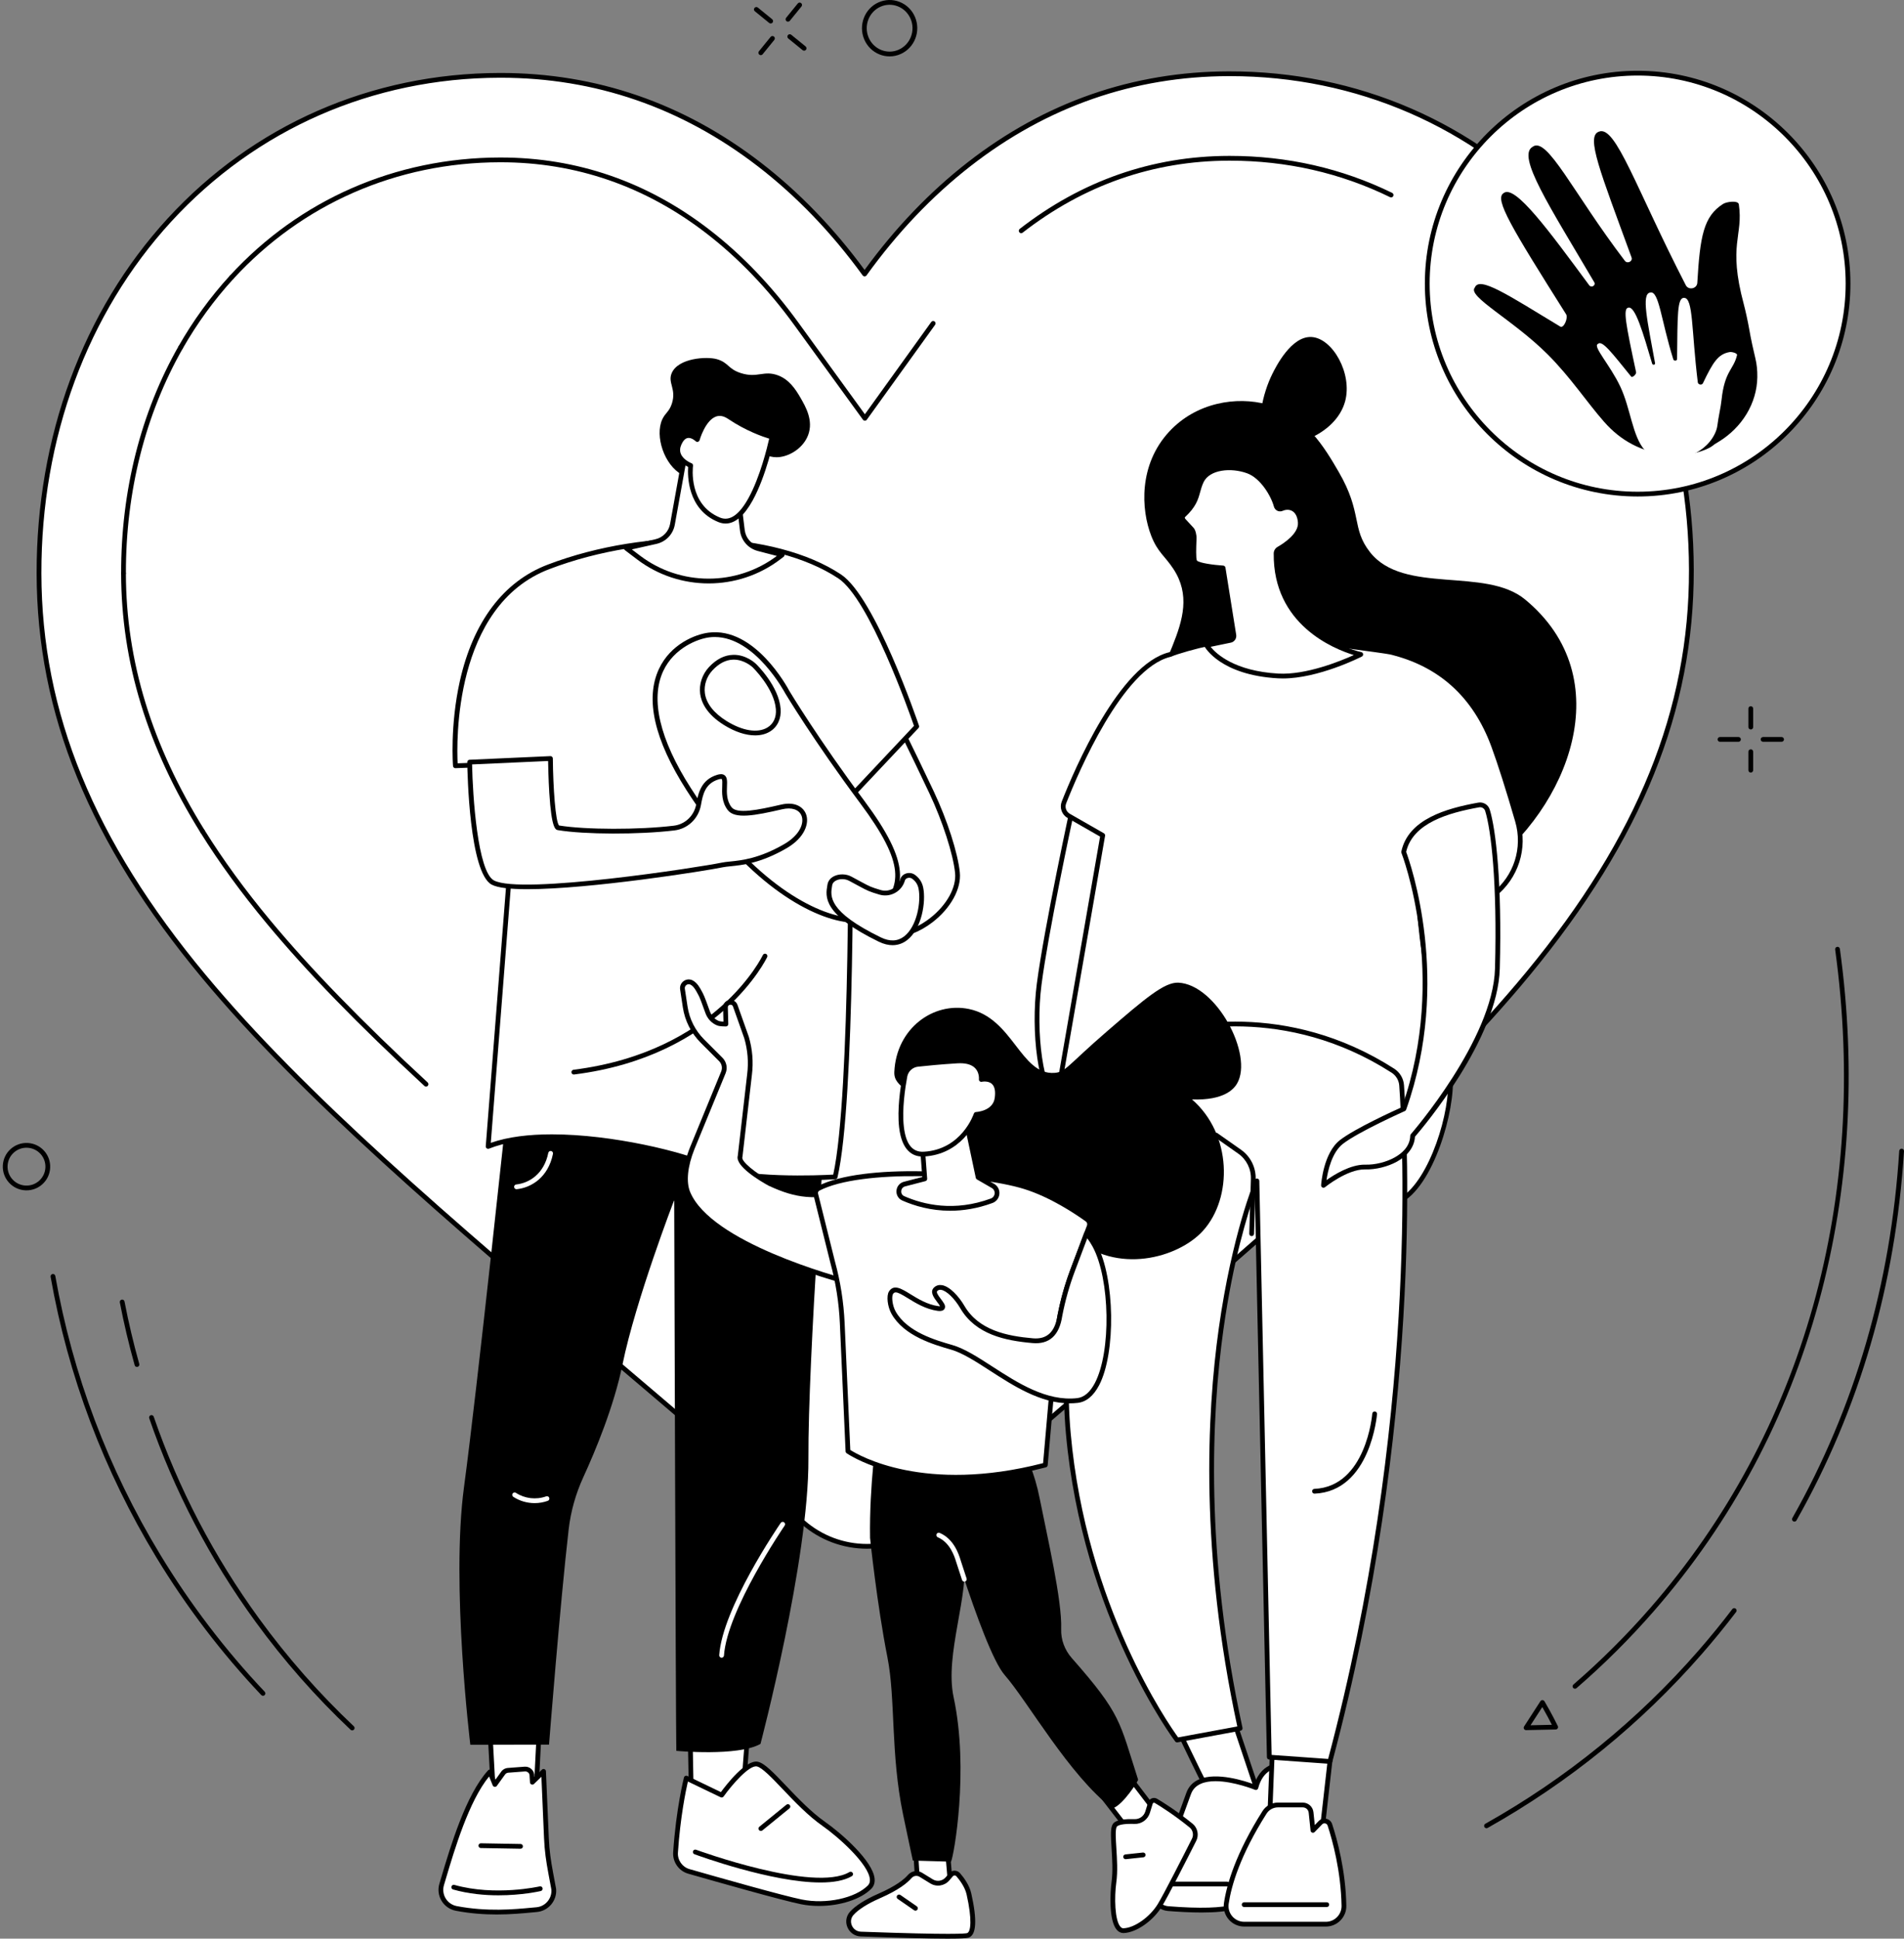 <svg xmlns="http://www.w3.org/2000/svg" width="393" height="400" viewBox="0 0 393 400" fill="none"><rect x="0" y="0" width="393" height="400" fill="#808080" stroke="none"/><path d="M318.343 352.218L315.913 355.975L320.316 355.879C319.908 355.072 319.178 353.665 318.343 352.218ZM314.997 356.98C314.816 356.98 314.653 356.884 314.565 356.727C314.477 356.57 314.482 356.373 314.584 356.22L317.952 351.011C318.045 350.869 318.191 350.782 318.374 350.788C318.543 350.79 318.699 350.882 318.787 351.026C320.262 353.498 321.532 356.113 321.544 356.139C321.617 356.29 321.608 356.467 321.522 356.609C321.434 356.753 321.28 356.841 321.112 356.845L315.007 356.98C315.002 356.98 315 356.98 314.997 356.98Z" fill="black"></path><path d="M325.084 348.436C324.945 348.436 324.809 348.376 324.712 348.265C324.534 348.059 324.556 347.749 324.763 347.57C330.387 342.711 335.724 337.397 340.631 331.771C372.281 295.493 385.834 247.246 378.792 195.916C378.755 195.648 378.942 195.399 379.212 195.361C379.481 195.32 379.728 195.514 379.765 195.783C383.208 220.876 381.759 245.338 375.46 268.49C368.934 292.464 357.465 313.972 341.374 332.418C336.436 338.077 331.065 343.425 325.404 348.315C325.313 348.396 325.197 348.436 325.084 348.436Z" fill="black"></path><path d="M306.824 377.219C306.651 377.219 306.483 377.127 306.392 376.967C306.259 376.729 306.344 376.43 306.582 376.296C323.267 366.926 338.068 354.904 350.581 340.565C352.995 337.798 355.346 334.917 357.564 332.003C357.729 331.787 358.036 331.745 358.252 331.912C358.468 332.075 358.511 332.384 358.348 332.6C356.115 335.531 353.753 338.427 351.322 341.212C338.738 355.636 323.846 367.73 307.065 377.156C306.987 377.197 306.904 377.219 306.824 377.219Z" fill="black"></path><path d="M370.379 313.953C370.298 313.953 370.215 313.931 370.137 313.89C369.901 313.754 369.817 313.455 369.953 313.219C382.855 290.417 390.283 264.933 392.017 237.468C392.034 237.197 392.276 236.994 392.541 237.009C392.812 237.026 393.016 237.258 392.999 237.531C391.254 265.142 383.788 290.771 370.808 313.704C370.719 313.864 370.552 313.953 370.379 313.953Z" fill="black"></path><path d="M361.374 150.514C361.102 150.514 360.882 150.293 360.882 150.024V146.203C360.882 145.934 361.102 145.714 361.374 145.714C361.648 145.714 361.866 145.934 361.866 146.203V150.024C361.866 150.293 361.648 150.514 361.374 150.514Z" fill="black"></path><path d="M361.374 159.406C361.102 159.406 360.882 159.186 360.882 158.914V155.096C360.882 154.824 361.102 154.604 361.374 154.604C361.648 154.604 361.866 154.824 361.866 155.096V158.914C361.866 159.186 361.648 159.406 361.374 159.406Z" fill="black"></path><path d="M358.834 153.053H355.017C354.747 153.053 354.527 152.831 354.527 152.561C354.527 152.288 354.747 152.066 355.017 152.066H358.834C359.107 152.066 359.326 152.288 359.326 152.561C359.326 152.831 359.107 153.053 358.834 153.053Z" fill="black"></path><path d="M367.728 153.053H363.912C363.642 153.053 363.421 152.832 363.421 152.562C363.421 152.289 363.642 152.068 363.912 152.068H367.728C368.001 152.068 368.222 152.289 368.222 152.562C368.222 152.832 368.001 153.053 367.728 153.053Z" fill="black"></path><path d="M162.643 4.473C162.533 4.473 162.424 4.438 162.332 4.362C162.122 4.191 162.09 3.881 162.263 3.672L164.671 0.711C164.842 0.499 165.152 0.467 165.362 0.638C165.574 0.81 165.605 1.12 165.434 1.332L163.025 4.293C162.927 4.412 162.787 4.473 162.643 4.473Z" fill="black"></path><path d="M157.031 11.379C156.921 11.379 156.812 11.342 156.72 11.267C156.51 11.096 156.478 10.787 156.65 10.576L159.059 7.615C159.229 7.403 159.54 7.372 159.75 7.543C159.961 7.715 159.992 8.024 159.822 8.235L157.413 11.196C157.315 11.316 157.175 11.379 157.031 11.379Z" fill="black"></path><path d="M159.075 4.844C158.966 4.844 158.857 4.809 158.765 4.734L155.803 2.325C155.593 2.155 155.56 1.845 155.733 1.634C155.904 1.422 156.214 1.39 156.424 1.561L159.385 3.972C159.598 4.143 159.628 4.453 159.458 4.664C159.359 4.783 159.22 4.844 159.075 4.844Z" fill="black"></path><path d="M165.973 10.457C165.863 10.457 165.754 10.42 165.662 10.345L162.701 7.937C162.491 7.766 162.458 7.457 162.63 7.245C162.801 7.033 163.111 7.002 163.321 7.173L166.283 9.582C166.495 9.753 166.526 10.062 166.355 10.274C166.257 10.394 166.117 10.457 165.973 10.457Z" fill="black"></path><path d="M28.269 282.041C28.054 282.041 27.857 281.899 27.796 281.683C26.599 277.425 25.569 273.066 24.734 268.725C24.682 268.458 24.857 268.201 25.124 268.148C25.393 268.1 25.649 268.273 25.7 268.539C26.53 272.854 27.553 277.186 28.743 281.416C28.817 281.676 28.665 281.949 28.403 282.021C28.358 282.034 28.313 282.041 28.269 282.041Z" fill="black"></path><path d="M72.697 357.033C72.576 357.033 72.454 356.987 72.359 356.898C65.169 350.122 58.55 342.6 52.688 334.546C43.309 321.658 35.946 307.558 30.802 292.631C30.714 292.375 30.85 292.095 31.107 292.006C31.364 291.918 31.644 292.054 31.733 292.312C36.844 307.145 44.162 321.16 53.484 333.966C59.31 341.973 65.888 349.446 73.034 356.183C73.232 356.369 73.241 356.681 73.055 356.878C72.958 356.981 72.827 357.033 72.697 357.033Z" fill="black"></path><path d="M54.285 349.893C54.154 349.893 54.024 349.84 53.927 349.74C45.761 341.117 38.472 331.558 32.264 321.329C21.404 303.431 14.063 283.956 10.446 263.442C10.399 263.173 10.577 262.92 10.845 262.872C11.115 262.821 11.368 263.003 11.415 263.269C15.011 283.665 22.309 303.027 33.105 320.817C39.278 330.988 46.523 340.491 54.642 349.062C54.829 349.259 54.82 349.571 54.623 349.757C54.528 349.847 54.406 349.893 54.285 349.893Z" fill="black"></path><path d="M5.467 236.81C4.534 236.81 3.6 237.14 2.854 237.811C2.078 238.508 1.621 239.468 1.567 240.51C1.512 241.553 1.867 242.554 2.565 243.328C3.264 244.104 4.222 244.563 5.264 244.615C6.308 244.672 7.308 244.316 8.083 243.619C8.858 242.919 9.316 241.962 9.37 240.919C9.425 239.876 9.07 238.875 8.372 238.099C7.601 237.245 6.536 236.81 5.467 236.81ZM5.474 245.605C5.388 245.605 5.3 245.603 5.213 245.599C3.908 245.531 2.708 244.958 1.834 243.988C0.96 243.017 0.516 241.763 0.584 240.458C0.652 239.153 1.225 237.953 2.196 237.079C4.2 235.275 7.298 235.437 9.103 237.442C9.977 238.412 10.421 239.664 10.353 240.969C10.285 242.274 9.713 243.474 8.742 244.349C7.836 245.164 6.684 245.605 5.474 245.605Z" fill="black"></path><path d="M181.724 1.394C179.335 2.466 178.246 5.327 179.3 7.766C179.814 8.96 180.754 9.869 181.945 10.334C183.11 10.787 184.382 10.755 185.523 10.241C187.914 9.169 189 6.308 187.947 3.869C187.433 2.675 186.494 1.766 185.302 1.302C184.137 0.848 182.865 0.88 181.724 1.394ZM183.626 11.635C182.937 11.635 182.249 11.507 181.589 11.251C180.15 10.691 179.016 9.593 178.397 8.158C177.132 5.225 178.443 1.789 181.32 0.497C182.706 -0.124 184.247 -0.165 185.661 0.384C187.099 0.944 188.231 2.042 188.852 3.477C190.115 6.41 188.804 9.846 185.927 11.138C185.191 11.469 184.408 11.635 183.626 11.635Z" fill="black"></path><path d="M321.91 44.782C304.217 25.659 279.97 15.157 253.632 15.216C233.944 15.258 215.927 21.528 200.079 33.848C192.081 40.064 184.84 47.666 178.459 56.535C172.046 47.697 164.77 40.126 156.745 33.943C140.851 21.694 122.809 15.505 103.121 15.547C76.783 15.607 52.576 26.215 34.959 45.417C17.552 64.395 7.995 90.291 8.051 118.338C8.109 147.204 18.912 173.604 42.045 201.423C62.74 226.307 92.463 251.548 126.883 280.777C138.636 290.757 151.959 302.073 165.791 314.125C169.445 317.315 174.131 319.066 178.986 319.055C183.839 319.044 188.521 317.273 192.156 314.071C205.943 301.955 219.224 290.578 230.943 280.539C265.239 251.163 294.861 225.793 315.458 200.816C338.476 172.898 349.172 146.451 349.113 117.582C349.057 89.538 339.395 63.684 321.91 44.782Z" fill="white"></path><path d="M103.328 16.041C103.258 16.041 103.191 16.041 103.122 16.041C76.923 16.1 52.844 26.649 35.321 45.751C17.997 64.638 8.487 90.418 8.543 118.337C8.601 147.082 19.366 173.382 42.423 201.109C63.095 225.964 92.803 251.19 127.201 280.401L127.245 280.438C138.987 290.412 152.295 301.715 166.114 313.755C169.668 316.856 174.223 318.563 178.942 318.563C178.957 318.563 178.971 318.563 178.986 318.563C183.72 318.552 188.282 316.826 191.83 313.702C205.516 301.676 218.713 290.369 230.357 280.395L230.624 280.165C264.905 250.804 294.509 225.448 315.076 200.504C338.02 172.682 348.679 146.333 348.62 117.583C348.567 89.665 338.951 63.93 321.549 45.118C304 26.148 279.962 15.709 253.85 15.709C253.776 15.709 253.706 15.709 253.633 15.709C234.056 15.751 216.139 21.985 200.38 34.236C192.442 40.408 185.2 48.01 178.859 56.824C178.765 56.95 178.619 57.026 178.459 57.026C178.302 57.026 178.153 56.953 178.061 56.824C171.683 48.038 164.411 40.47 156.446 34.332C140.694 22.196 122.823 16.041 103.328 16.041ZM178.942 319.547C173.985 319.547 169.2 317.755 165.467 314.496C151.655 302.46 138.348 291.16 126.608 281.188L126.564 281.151C92.131 251.912 62.393 226.659 41.667 201.739C18.455 173.827 7.617 147.327 7.559 118.339C7.503 90.171 17.104 64.157 34.596 45.084C52.307 25.78 76.643 15.115 103.12 15.056C103.188 15.056 103.259 15.056 103.328 15.056C123.047 15.056 141.118 21.279 157.047 33.553C164.92 39.621 172.12 47.067 178.457 55.698C184.758 47.042 191.928 39.562 199.775 33.46C215.714 21.071 233.831 14.769 253.63 14.724C280.125 14.676 304.484 25.223 322.272 44.448C339.84 63.443 349.551 89.414 349.605 117.58C349.664 146.573 338.934 173.121 315.835 201.129C295.215 226.139 265.581 251.521 231.265 280.911L230.998 281.14C219.354 291.114 206.16 302.419 192.481 314.441C188.754 317.724 183.961 319.536 178.988 319.547C178.973 319.547 178.957 319.547 178.942 319.547Z" fill="black"></path><path d="M87.938 224.195C87.818 224.195 87.699 224.152 87.604 224.064C73.791 211.297 63.455 200.656 55.077 190.582C49.803 184.241 45.197 177.92 41.386 171.797C41.242 171.566 41.313 171.262 41.544 171.12C41.774 170.975 42.078 171.048 42.221 171.277C46.008 177.362 50.588 183.647 55.834 189.953C64.07 199.856 74.68 210.779 88.272 223.343C88.472 223.526 88.484 223.837 88.299 224.038C88.202 224.143 88.07 224.195 87.938 224.195Z" fill="black"></path><path d="M41.804 172.031C41.64 172.031 41.479 171.948 41.386 171.8C30.397 154.143 25.037 136.643 25 118.304C25 118.031 25.219 117.81 25.491 117.81C25.491 117.81 25.492 117.81 25.492 117.81C25.764 117.81 25.984 118.031 25.984 118.302C26.021 136.453 31.332 153.782 42.221 171.279C42.365 171.511 42.294 171.815 42.063 171.957C41.982 172.007 41.892 172.031 41.804 172.031Z" fill="black"></path><path d="M25.494 118.791C25.223 118.791 25.003 118.571 25.002 118.3C24.968 101.298 29.068 85.093 36.858 71.431C36.993 71.194 37.292 71.112 37.53 71.246C37.766 71.381 37.848 71.682 37.714 71.917C30.008 85.431 25.952 101.468 25.986 118.298C25.987 118.569 25.767 118.791 25.495 118.791C25.495 118.791 25.495 118.791 25.494 118.791Z" fill="black"></path><path d="M37.285 72.166C37.202 72.166 37.118 72.146 37.041 72.102C36.805 71.967 36.723 71.668 36.858 71.433C39.869 66.15 43.432 61.254 47.45 56.873C47.633 56.671 47.944 56.659 48.145 56.843C48.345 57.027 48.358 57.336 48.175 57.538C44.207 61.864 40.688 66.702 37.713 71.918C37.622 72.077 37.456 72.166 37.285 72.166Z" fill="black"></path><path d="M178.52 86.805C178.363 86.805 178.214 86.729 178.122 86.602L163.945 67.069C158.548 59.634 152.443 53.269 145.801 48.148C133.171 38.416 118.881 33.482 103.327 33.482H103.159C81.891 33.528 62.363 42.072 48.173 57.541C47.989 57.741 47.678 57.755 47.478 57.571C47.278 57.387 47.264 57.076 47.448 56.876C61.826 41.202 81.611 32.546 103.158 32.498H103.327C119.104 32.498 133.596 37.5 146.4 47.369C153.119 52.544 159.289 58.979 164.741 66.491L178.518 85.474L192.216 66.434C192.376 66.215 192.682 66.163 192.903 66.323C193.124 66.48 193.174 66.788 193.016 67.01L178.918 86.599C178.826 86.729 178.68 86.805 178.52 86.805Z" fill="black"></path><path d="M210.78 48.111C210.634 48.111 210.49 48.046 210.393 47.919C210.225 47.706 210.266 47.397 210.479 47.229C223.294 37.269 237.825 32.201 253.668 32.166H253.847C265.72 32.166 276.993 34.733 287.356 39.799C287.6 39.918 287.703 40.213 287.581 40.456C287.462 40.703 287.167 40.803 286.923 40.684C276.695 35.683 265.569 33.151 253.847 33.151H253.668C238.052 33.183 223.722 38.183 211.083 48.006C210.994 48.076 210.885 48.111 210.78 48.111Z" fill="black"></path><path d="M183.465 145.336C183.465 145.336 187.893 154.173 192.287 163.491C194.936 169.109 197.198 175.915 197.627 180.051C198.313 186.654 188.392 195.308 180.722 192.435C173.5 189.732 170.649 185.979 170.649 185.979C170.649 185.979 177.303 184.667 180.54 182.291C183.777 179.917 167.246 156.553 167.246 156.553L183.465 145.336Z" fill="white"></path><path d="M171.578 186.281C172.697 187.429 175.61 189.997 180.893 191.975C184.179 193.206 188.297 192.275 191.908 189.486C195.396 186.791 197.449 183.107 197.136 180.102C196.732 176.203 194.555 169.457 191.84 163.702C188.093 155.757 184.279 148.076 183.276 146.065L167.932 156.677C168.933 158.111 172.393 163.118 175.527 168.279C182.421 179.625 181.855 181.938 180.83 182.69C178.198 184.62 173.492 185.842 171.578 186.281ZM183.932 193.492C182.754 193.492 181.615 193.298 180.548 192.898C173.276 190.174 170.375 186.434 170.255 186.277C170.152 186.141 170.128 185.962 170.187 185.805C170.249 185.645 170.386 185.529 170.552 185.497C170.618 185.483 177.138 184.178 180.249 181.897C180.526 181.693 181.56 180.106 174.686 168.788C171.009 162.736 166.885 156.898 166.843 156.839C166.767 156.731 166.738 156.598 166.76 156.469C166.784 156.34 166.856 156.224 166.966 156.15L183.184 144.932C183.302 144.852 183.449 144.825 183.586 144.86C183.724 144.895 183.84 144.989 183.903 145.116C183.947 145.206 188.384 154.067 192.73 163.28C195.53 169.221 197.696 175.94 198.115 180.001C198.463 183.337 196.262 187.365 192.509 190.264C189.772 192.377 186.745 193.492 183.932 193.492Z" fill="black"></path><path d="M101.161 357.657L101.865 370.626L110.534 372.088L111.306 356.794L101.161 357.657Z" fill="white"></path><path d="M102.334 370.206L110.071 371.511L110.786 357.332L101.678 358.108L102.334 370.206ZM110.534 372.58C110.507 372.58 110.48 372.578 110.452 372.574L101.782 371.111C101.556 371.072 101.386 370.882 101.373 370.652L100.67 357.686C100.655 357.419 100.854 357.192 101.119 357.168L111.264 356.302C111.405 356.289 111.545 356.342 111.648 356.44C111.75 356.539 111.804 356.676 111.797 356.818L111.026 372.112C111.019 372.252 110.952 372.383 110.842 372.471C110.755 372.543 110.646 372.58 110.534 372.58Z" fill="black"></path><path d="M110.775 394.013C107.113 394.341 101.128 395.088 94.177 393.766C91.905 393.333 90.499 391.031 91.164 388.817C93.02 382.634 96.274 370.885 101.108 365.608L102.156 368.192L103.794 365.919C104.028 365.545 104.426 365.305 104.866 365.272L108.311 365.009C109.031 364.955 109.672 365.462 109.785 366.174L109.882 367.731L112.194 365.486L112.783 379.195C112.897 381.866 113.201 383.93 113.692 386.559L114.299 389.814C114.471 391.943 112.902 393.823 110.775 394.013Z" fill="white"></path><path d="M100.955 366.539C96.798 371.599 93.834 381.567 92.035 387.619L91.636 388.959C91.36 389.877 91.487 390.876 91.986 391.698C92.488 392.524 93.32 393.101 94.27 393.283C100.564 394.48 106.093 393.958 109.751 393.613L110.731 393.523C112.57 393.359 113.947 391.726 113.811 389.879L113.208 386.649C112.717 384.013 112.409 381.954 112.292 379.217L111.75 366.603L110.225 368.082C110.087 368.218 109.883 368.257 109.705 368.19C109.526 368.12 109.403 367.953 109.391 367.761L109.294 366.205C109.227 365.796 108.81 365.464 108.349 365.501L104.903 365.761C104.621 365.783 104.363 365.94 104.213 366.181L102.555 368.478C102.45 368.625 102.275 368.701 102.097 368.679C101.919 368.66 101.767 368.541 101.7 368.378L100.955 366.539ZM102.527 395.014C99.971 395.014 97.12 394.826 94.086 394.249C92.863 394.017 91.791 393.272 91.145 392.209C90.502 391.149 90.337 389.862 90.693 388.675L91.091 387.339C92.989 380.957 96.164 370.277 100.746 365.276C100.86 365.151 101.03 365.092 101.196 365.125C101.362 365.153 101.502 365.267 101.565 365.425L102.278 367.182L103.396 365.632C103.693 365.153 104.235 364.826 104.829 364.78L108.274 364.52C109.245 364.441 110.12 365.138 110.272 366.098L110.306 366.633L111.852 365.134C111.991 364.998 112.197 364.957 112.377 365.029C112.557 365.101 112.678 365.272 112.686 365.464L113.275 379.173C113.39 381.853 113.692 383.877 114.176 386.469L114.783 389.724C114.786 389.742 114.789 389.759 114.79 389.774C114.983 392.168 113.202 394.29 110.819 394.502L109.844 394.594C107.882 394.778 105.389 395.014 102.527 395.014Z" fill="black"></path><path d="M102.893 391.061C100.03 391.061 96.752 390.77 93.52 389.861C93.258 389.786 93.106 389.515 93.18 389.253C93.254 388.991 93.525 388.84 93.787 388.912C102.242 391.294 111.311 389.24 111.402 389.218C111.668 389.155 111.931 389.321 111.992 389.587C112.054 389.852 111.889 390.116 111.624 390.177C111.385 390.232 107.732 391.061 102.893 391.061Z" fill="black"></path><path d="M107.443 381.453C107.44 381.453 107.437 381.453 107.434 381.453L99.245 381.311C98.974 381.307 98.757 381.082 98.762 380.811C98.767 380.542 98.986 380.327 99.254 380.327C99.257 380.327 99.26 380.327 99.263 380.327L107.451 380.47C107.723 380.474 107.939 380.699 107.935 380.97C107.93 381.239 107.71 381.453 107.443 381.453Z" fill="black"></path><path d="M142.356 352.849L142.715 371.739L153.209 372.268L154.647 353.468L142.356 352.849Z" fill="white"></path><path d="M143.198 371.269L152.755 371.752L154.119 353.936L142.86 353.367L143.198 371.269ZM153.209 372.76C153.201 372.76 153.194 372.76 153.185 372.76L142.691 372.231C142.431 372.218 142.228 372.006 142.224 371.748L141.865 352.858C141.863 352.723 141.917 352.591 142.015 352.495C142.113 352.401 142.248 352.344 142.381 352.358L154.672 352.976C154.805 352.985 154.927 353.044 155.017 353.142C155.105 353.243 155.148 353.374 155.137 353.505L153.701 372.305C153.682 372.563 153.465 372.76 153.209 372.76Z" fill="black"></path><path d="M139.437 382.228C139.321 384.007 140.459 385.631 142.173 386.123C148.135 387.832 161.567 391.642 165.416 392.416C170.409 393.419 176.671 392.189 179.478 389.38C182.284 386.571 174.028 379.109 170.07 376.346C164.19 372.243 158.737 364.442 156.306 363.981C153.878 363.52 148.955 370.385 148.955 370.385L141.649 366.875C141.649 366.875 140.026 373.203 139.437 382.228Z" fill="white"></path><path d="M141.987 367.581C141.582 369.348 140.407 374.939 139.929 382.261C139.828 383.8 140.829 385.227 142.309 385.651C148.005 387.282 161.668 391.162 165.513 391.933C170.521 392.939 176.501 391.665 179.131 389.033C179.459 388.705 179.596 388.281 179.548 387.743C179.271 384.594 173.054 379.031 169.789 376.751C166.816 374.677 164.022 371.743 161.557 369.157C159.356 366.847 157.277 364.666 156.215 364.465C154.669 364.163 151.187 368.117 149.356 370.672C149.216 370.867 148.956 370.932 148.742 370.83L141.987 367.581ZM169.041 393.256C167.78 393.256 166.523 393.14 165.319 392.897C161.439 392.119 147.745 388.231 142.038 386.596C140.116 386.045 138.816 384.196 138.947 382.196C139.532 373.23 141.157 366.816 141.173 366.753C141.21 366.609 141.309 366.491 141.442 366.43C141.576 366.366 141.731 366.368 141.863 366.432L148.798 369.763C150.044 368.075 153.985 363.039 156.398 363.498C157.771 363.759 159.657 365.739 162.269 368.478C164.702 371.031 167.461 373.925 170.353 375.944C173.531 378.163 180.2 383.944 180.527 387.656C180.602 388.491 180.366 389.188 179.826 389.728C177.633 391.925 173.327 393.256 169.041 393.256Z" fill="black"></path><path d="M169.361 388.414C159.289 388.414 144.135 382.877 143.335 382.582C143.081 382.488 142.95 382.204 143.044 381.951C143.138 381.695 143.42 381.566 143.676 381.658C143.918 381.747 168.006 390.552 175.331 386.261C175.564 386.123 175.866 386.202 176.004 386.438C176.141 386.672 176.063 386.974 175.827 387.111C174.238 388.04 171.969 388.414 169.361 388.414Z" fill="black"></path><path d="M157.052 377.781C156.91 377.781 156.768 377.718 156.67 377.6C156.499 377.388 156.53 377.08 156.742 376.907L162.322 372.363C162.532 372.19 162.842 372.223 163.013 372.433C163.185 372.642 163.153 372.953 162.943 373.125L157.362 377.67C157.271 377.744 157.161 377.781 157.052 377.781Z" fill="black"></path><path d="M104.718 227.93C104.718 227.93 98.499 286.61 95.773 306.837C93.047 327.064 97.081 360.002 97.081 360.002L113.323 359.967C113.323 359.967 115.618 330.739 117.38 315.534C117.813 311.805 118.845 308.177 120.411 304.765C122.871 299.408 126.726 290.175 128.491 281.53C131.191 268.304 139.161 247.595 139.161 247.595C139.161 247.595 139.472 352.968 139.596 361.253C139.596 361.253 152.271 362.457 156.968 359.823C156.968 359.823 166.97 321.91 166.863 301.003C166.756 280.098 170.64 228.363 170.64 228.363L104.718 227.93Z" fill="black"></path><path d="M110.35 310.141C108.806 310.141 107.269 309.701 105.953 308.847C105.725 308.698 105.66 308.392 105.808 308.165C105.956 307.937 106.261 307.874 106.489 308.02C108.332 309.218 110.668 309.489 112.736 308.744C112.991 308.65 113.273 308.783 113.366 309.039C113.458 309.295 113.325 309.577 113.07 309.668C112.19 309.985 111.269 310.141 110.35 310.141Z" fill="white"></path><path d="M106.607 245.371C106.358 245.371 106.144 245.183 106.118 244.93C106.09 244.661 106.286 244.418 106.556 244.39C109.174 244.116 112.287 242.261 113.173 237.874C113.227 237.607 113.486 237.434 113.753 237.489C114.019 237.544 114.191 237.802 114.137 238.068C113.146 242.978 109.624 245.059 106.659 245.369C106.641 245.371 106.624 245.371 106.607 245.371Z" fill="white"></path><path d="M148.944 342.039C148.931 342.039 148.92 342.039 148.909 342.039C148.638 342.019 148.433 341.783 148.452 341.512C149.119 331.81 160.66 314.933 161.15 314.218C161.305 313.995 161.611 313.938 161.834 314.091C162.059 314.247 162.116 314.553 161.961 314.776C161.843 314.948 150.083 332.146 149.434 341.58C149.416 341.84 149.2 342.039 148.944 342.039Z" fill="white"></path><path d="M93.995 158.006C93.995 158.006 91.344 125.313 113.198 116.973C132.896 109.457 159.182 109.573 173.318 118.94C180.296 123.564 189.217 149.889 189.217 149.889L175.547 164.402C175.547 164.402 176.192 226.606 172.385 242.828C172.385 242.828 153.918 244.044 146.288 240.583C138.657 237.126 113.273 231.538 100.752 236.541L106.935 157.523L93.995 158.006Z" fill="white"></path><path d="M113.91 234.05C126.454 234.05 141.045 237.665 146.492 240.135C153.338 243.238 169.365 242.502 171.987 242.356C175.649 225.838 175.063 165.021 175.056 164.406C175.056 164.279 175.105 164.156 175.19 164.064L188.655 149.767C187.675 146.937 179.427 123.577 173.047 119.348C159.568 110.418 133.915 109.595 113.375 117.431C93.535 125.002 94.254 153.476 94.458 157.496L106.918 157.03C107.059 157.017 107.194 157.08 107.291 157.18C107.389 157.281 107.438 157.42 107.427 157.558L101.304 235.808C104.833 234.553 109.23 234.05 113.91 234.05ZM164.94 243.533C158.888 243.533 150.658 243.101 146.086 241.03C138.574 237.625 113.45 231.996 100.936 237.001C100.779 237.063 100.599 237.039 100.462 236.938C100.324 236.838 100.249 236.672 100.263 236.504L106.403 158.033L94.014 158.498C93.757 158.523 93.527 158.308 93.506 158.044C93.499 157.961 92.861 149.69 94.922 140.507C97.668 128.281 103.927 119.984 113.024 116.512C133.833 108.572 159.873 109.44 173.591 118.527C180.629 123.192 189.318 148.648 189.687 149.731C189.743 149.903 189.7 150.093 189.577 150.225L176.042 164.594C176.076 168.491 176.535 227.301 172.863 242.938C172.817 243.148 172.635 243.303 172.418 243.316C172.112 243.339 169.022 243.533 164.94 243.533Z" fill="black"></path><path d="M118.437 221.705C118.192 221.705 117.98 221.524 117.949 221.274C117.915 221.003 118.107 220.759 118.377 220.724C147.858 217.034 157.366 197.257 157.458 197.058C157.573 196.811 157.866 196.704 158.111 196.82C158.358 196.933 158.465 197.226 158.352 197.473C158.255 197.677 148.513 217.943 118.499 221.701C118.478 221.703 118.457 221.705 118.437 221.705Z" fill="black"></path><path d="M162.497 142.795C162.497 142.795 168.263 152.439 177.974 165.475C187.686 178.511 186.591 183.184 181.393 188.251C176.195 193.32 157.616 187.012 142.134 162.8C126.652 138.588 141.293 131.667 146.291 131.02C155.695 129.801 162.497 142.795 162.497 142.795Z" fill="white"></path><path d="M147.528 131.435C147.141 131.435 146.75 131.461 146.354 131.511C144.066 131.809 139.142 133.643 136.896 138.458C134.207 144.222 136.161 152.55 142.549 162.537C154.28 180.884 167.36 188.421 174.997 189.3C177.662 189.608 179.81 189.112 181.05 187.903C186.158 182.924 186.943 178.34 177.579 165.772C167.963 152.865 162.134 143.149 162.075 143.052C162.07 143.044 162.066 143.035 162.062 143.028C161.998 142.906 155.885 131.435 147.528 131.435ZM176.516 190.375C175.996 190.375 175.452 190.344 174.883 190.279C167.034 189.374 153.638 181.706 141.719 163.068C135.048 152.635 133.125 144.213 136.004 138.04C138.426 132.849 143.57 130.88 146.228 130.537C155.788 129.284 162.556 141.855 162.927 142.558C163.159 142.945 168.934 152.519 178.368 165.184C188.112 178.263 187.148 183.335 181.736 188.607C180.54 189.776 178.752 190.375 176.516 190.375Z" fill="black"></path><path d="M155.677 137.312C155.677 137.312 160.287 141.747 160.634 146.292C160.982 150.836 156.19 153.212 149.72 149.192C143.248 145.17 144.575 140.248 146.7 137.975C151.285 133.067 155.677 137.312 155.677 137.312Z" fill="white"></path><path d="M151.454 136.1C151.411 136.1 151.367 136.1 151.323 136.102C149.826 136.143 148.39 136.886 147.059 138.312C145.859 139.595 145.273 141.356 145.494 143.022C145.773 145.136 147.325 147.125 149.981 148.775C153.266 150.817 156.416 151.315 158.405 150.106C159.655 149.348 160.272 148.006 160.145 146.329C159.815 142.03 155.38 137.708 155.336 137.667C155.312 137.643 153.671 136.1 151.454 136.1ZM155.863 151.732C153.944 151.732 151.717 151.011 149.461 149.61C145.78 147.324 144.74 144.834 144.517 143.151C144.259 141.197 144.941 139.136 146.34 137.638C147.861 136.012 149.533 135.162 151.308 135.118C154.005 135.026 155.94 136.88 156.018 136.959C156.224 137.155 160.768 141.584 161.126 146.255C161.282 148.29 160.477 150.001 158.917 150.948C158.049 151.475 157.011 151.732 155.863 151.732Z" fill="black"></path><path d="M96.94 157.256L113.619 156.502C113.619 156.502 113.745 170.548 115.249 170.799C120.611 171.693 131.839 171.737 139.146 170.856C141.691 170.548 143.707 168.6 144.185 166.082C144.546 164.181 144.939 161.309 148.188 160.34C151.029 159.49 148.223 163.674 150.583 166.823C151.853 168.515 155.868 167.765 161.344 166.495C166.822 165.228 168.212 171.079 162.074 174.616C155.42 178.452 151.193 178.021 149.071 178.469C144.843 179.363 107.474 185.221 101.706 182.085C97.249 179.663 96.94 157.256 96.94 157.256Z" fill="white"></path><path d="M97.44 157.725C97.567 164.203 98.579 179.825 101.941 181.653C107.489 184.669 144.66 178.898 148.968 177.987C149.449 177.884 150.017 177.827 150.675 177.76C153.068 177.517 156.688 177.15 161.829 174.188C165.147 172.276 166.028 169.799 165.44 168.308C164.937 167.032 163.412 166.52 161.455 166.975C155.783 168.289 151.654 169.067 150.19 167.117C148.942 165.451 149.016 163.563 149.068 162.184C149.09 161.628 149.121 160.866 148.968 160.745C148.926 160.713 148.74 160.686 148.33 160.809C145.512 161.65 145.071 164.015 144.716 165.915L144.668 166.173C144.144 168.933 141.948 171.012 139.205 171.342C131.887 172.225 120.655 172.197 115.168 171.283C114.672 171.2 113.842 171.062 113.379 163.587C113.21 160.859 113.152 158.122 113.134 157.016L97.44 157.725ZM108.838 183.467C105.376 183.467 102.717 183.194 101.471 182.516C96.893 180.029 96.48 159.583 96.448 157.261C96.445 156.995 96.653 156.774 96.918 156.763L113.597 156.011C113.728 156.002 113.861 156.053 113.958 156.144C114.054 156.236 114.11 156.363 114.111 156.498C114.166 162.597 114.669 169.559 115.389 170.321C120.823 171.213 131.87 171.237 139.087 170.365C141.402 170.085 143.256 168.328 143.7 165.989L143.748 165.733C144.109 163.801 144.655 160.879 148.048 159.867C148.478 159.738 149.105 159.607 149.571 159.969C150.124 160.398 150.093 161.204 150.052 162.223C150.002 163.524 149.938 165.139 150.977 166.527C152.08 167.996 156.275 167.163 161.234 166.015C164.179 165.331 165.812 166.564 166.356 167.948C167.092 169.819 166.144 172.837 162.321 175.041C156.998 178.109 153.252 178.488 150.773 178.739C150.144 178.804 149.599 178.859 149.173 178.949C145.606 179.705 121.696 183.467 108.838 183.467Z" fill="black"></path><path d="M186.309 181.522L186.303 181.55C185.73 183.554 183.627 184.704 181.63 184.105C179.63 183.506 179.37 183.388 177.571 182.418L175.492 181.297C173.94 180.459 171.56 180.982 171.286 182.571C170.906 184.805 170.054 188.232 181.597 193.852C188.314 197.122 190.97 187.732 190.076 183.246C189.848 182.101 189.208 181.364 188.548 180.894C187.761 180.335 186.57 180.667 186.309 181.522Z" fill="white"></path><path d="M173.844 181.393C173.404 181.393 172.969 181.483 172.604 181.662C172.274 181.822 171.863 182.123 171.771 182.654L171.747 182.792C171.385 184.893 170.834 188.067 181.811 193.411C183.662 194.311 185.282 194.241 186.628 193.203C189.275 191.159 190.139 186.084 189.594 183.343C189.424 182.491 188.976 181.802 188.263 181.297C187.999 181.107 187.632 181.059 187.306 181.17C187.041 181.26 186.851 181.439 186.781 181.662L186.775 181.686C186.462 182.781 185.739 183.688 184.738 184.237C183.736 184.783 182.582 184.906 181.489 184.578C179.424 183.959 179.118 183.813 177.336 182.851L175.258 181.732C174.842 181.507 174.34 181.393 173.844 181.393ZM184.233 195.02C183.404 195.02 182.453 194.818 181.38 194.296C169.739 188.628 170.364 185.015 170.779 182.624L170.801 182.488C170.928 181.754 171.415 181.146 172.171 180.777C173.236 180.259 174.665 180.294 175.726 180.864L177.804 181.986C179.562 182.934 179.78 183.039 181.771 183.636C182.611 183.887 183.496 183.793 184.265 183.374C185.033 182.952 185.588 182.257 185.828 181.415C185.83 181.411 185.839 181.382 185.839 181.378C186.001 180.849 186.421 180.432 186.989 180.239C187.618 180.025 188.307 180.119 188.834 180.495C189.758 181.151 190.338 182.045 190.558 183.151C191.142 186.077 190.292 191.618 187.229 193.981C186.53 194.521 185.531 195.02 184.233 195.02Z" fill="black"></path><path d="M156.667 94.15C158.119 93.491 158.868 94.587 161.03 94.29C163.325 93.974 165.852 92.274 166.798 89.788C167.942 86.784 166.293 83.922 165.253 82.117C164.219 80.322 162.903 78.324 160.619 77.461C157.64 76.335 156.396 78.064 152.986 77.002C150.215 76.139 150.418 74.805 147.95 74.104C145.893 73.518 139.966 73.851 138.639 77.002C137.798 79.003 139.613 80.219 138.708 83.182C138.165 84.96 137.31 85.178 136.688 86.551C135.142 89.96 137.079 95.943 140.768 97.949C145.773 100.668 154.167 95.286 156.667 94.15Z" fill="black"></path><path d="M152.064 99.865L153.229 109.424C153.45 111.243 154.761 112.743 156.537 113.206L161.451 114.488L160.761 115.014C152.213 121.521 140.375 121.533 131.817 115.041L129.271 113.109L135.377 111.746C137.132 111.353 138.481 109.948 138.8 108.178L141.338 94.096L152.064 99.865Z" fill="white"></path><path d="M130.413 113.36L132.114 114.65C140.428 120.957 152.018 120.973 160.349 114.708L156.413 113.683C154.429 113.166 152.988 111.517 152.739 109.484L151.607 100.179L141.702 94.853L139.284 108.266C138.929 110.234 137.438 111.79 135.484 112.225L130.413 113.36ZM146.271 120.377C141.067 120.377 135.865 118.73 131.519 115.435L128.973 113.502C128.82 113.385 128.749 113.192 128.79 113.005C128.83 112.817 128.976 112.672 129.163 112.631L135.27 111.266C136.835 110.916 138.031 109.67 138.315 108.091L140.854 94.01C140.882 93.856 140.982 93.723 141.124 93.653C141.266 93.586 141.432 93.591 141.571 93.665L152.298 99.432C152.437 99.509 152.534 99.648 152.553 99.807L153.716 109.365C153.915 110.996 155.071 112.316 156.66 112.731L161.577 114.012C161.761 114.061 161.898 114.207 161.935 114.391C161.972 114.575 161.9 114.766 161.751 114.88L161.057 115.407C156.706 118.719 151.489 120.377 146.271 120.377Z" fill="black"></path><path d="M142.558 96.042C142.558 96.042 138.786 94.62 140.203 91.501C141.62 88.384 143.926 90.684 143.926 90.684C143.926 90.684 146.07 83.004 150.575 86.033C155.078 89.063 159.345 90.165 159.345 90.165C159.345 90.165 157.76 97.895 154.91 103.037C153.192 106.14 151.015 108.302 148.449 107.258C141.424 104.404 142.558 96.042 142.558 96.042Z" fill="white"></path><path d="M142.148 90.356C142.079 90.356 142.009 90.363 141.939 90.375C141.444 90.468 141.011 90.914 140.652 91.703C140.327 92.418 140.29 93.055 140.538 93.655C141.068 94.938 142.716 95.572 142.734 95.579C142.948 95.66 143.077 95.877 143.046 96.106C143.003 96.43 142.054 104.126 148.636 106.801C150.598 107.6 152.568 106.253 154.48 102.798C156.874 98.478 158.384 92.218 158.767 90.508C157.536 90.136 154.019 88.942 150.301 86.441C149.385 85.824 148.557 85.666 147.768 85.955C145.558 86.77 144.412 90.775 144.402 90.816C144.354 90.985 144.222 91.114 144.052 91.159C143.884 91.204 143.702 91.154 143.58 91.031C143.573 91.026 142.885 90.356 142.148 90.356ZM149.772 108.021C149.274 108.021 148.773 107.919 148.264 107.712C141.839 105.101 141.92 98.049 142.038 96.347C141.42 96.046 140.153 95.3 139.628 94.032C139.276 93.178 139.319 92.258 139.756 91.295C140.257 90.194 140.934 89.557 141.767 89.407C142.515 89.271 143.208 89.574 143.676 89.87C144.144 88.565 145.355 85.798 147.427 85.032C148.518 84.629 149.67 84.83 150.85 85.624C155.226 88.565 159.429 89.674 159.471 89.686C159.724 89.75 159.882 90.003 159.829 90.26C159.763 90.58 158.194 98.123 155.342 103.275C153.593 106.431 151.724 108.021 149.772 108.021Z" fill="black"></path><path d="M241.311 89.079C246.922 83.007 255.264 81.731 261.534 83.443C269.468 85.608 273.471 92.475 276.289 97.316C281.281 105.874 278.871 108.973 282.791 113.944C289.734 122.75 306.579 116.919 314.78 123.683C334.486 139.93 323.745 166.787 306.277 179.465C294.63 187.92 278.783 183.029 274.472 181.698C261.388 177.662 239.707 169.751 237.61 150.861C236.198 138.161 249.164 127.976 242.198 117.388C240.426 114.69 238.954 113.959 237.635 110.586C235.497 105.113 235.016 95.891 241.311 89.079Z" fill="black"></path><path d="M261.79 90.579C258.809 88.16 260.695 81.028 262.603 77.182C263.319 75.74 266.519 69.287 270.727 69.537C275.049 69.795 279.187 77.049 277.646 82.798C275.715 89.982 265.285 93.414 261.79 90.579Z" fill="black"></path><path d="M221.618 165.549C221.618 165.549 216.033 191.184 214.49 203.092C212.947 214.998 215.601 230.972 220.637 227.068C225.675 223.164 234.405 172.878 234.405 172.878L221.618 165.549Z" fill="white"></path><path d="M221.957 166.311C221.076 170.398 216.364 192.464 214.978 203.155C213.673 213.225 215.424 225.249 218.447 226.98C218.816 227.192 219.415 227.391 220.335 226.678C224.313 223.596 231.387 187.314 233.861 173.133L221.957 166.311ZM219.135 228.158C218.665 228.158 218.268 228.012 217.957 227.835C214.198 225.682 212.744 212.731 214.001 203.028C215.531 191.236 221.083 165.701 221.138 165.443C221.172 165.29 221.275 165.163 221.419 165.1C221.564 165.035 221.728 165.043 221.863 165.122L234.65 172.449C234.829 172.551 234.926 172.757 234.891 172.96C234.532 175.021 226.069 223.483 220.939 227.457C220.265 227.979 219.658 228.158 219.135 228.158Z" fill="black"></path><path d="M313.222 169.387C311.757 164.361 309.914 158.309 308.308 153.93C302.811 138.956 291.415 135.607 286.977 134.546C286.278 134.378 278.383 133.332 278.383 133.332L278.385 133.339C269.508 131.032 257.206 129.978 242.843 134.551C242.387 134.695 241.943 134.868 241.506 135.053L241.509 135.046C231.359 137.458 222.144 159.123 219.604 165.578C219.196 166.612 219.611 167.784 220.576 168.338L227.607 172.366L218.507 224.76C217.847 230.343 219.189 245.061 224.451 247.054C229.943 249.137 244.37 241.819 256.128 241.819C268.735 241.819 283.962 241.747 289.075 239.509C289.224 239.441 288.53 247.95 288.686 247.878C295.263 244.812 299.988 229.29 299.342 222.062L296.625 210.767C294.433 201.667 293.108 192.387 292.647 183.051L303.435 187.47L308.363 184.599C312.929 180.989 314.847 174.973 313.222 169.387Z" fill="white"></path><path d="M289.079 239.012C289.178 239.012 289.279 239.042 289.365 239.104C289.656 239.307 289.656 239.307 289.375 243.672C289.301 244.848 289.212 246.223 289.176 247.054C295.079 243.41 299.478 229.275 298.861 222.138L296.149 210.881C293.964 201.792 292.623 192.434 292.161 183.071C292.151 182.905 292.231 182.742 292.365 182.646C292.502 182.547 292.683 182.528 292.839 182.593L303.401 186.92L308.091 184.186C312.497 180.684 314.327 174.932 312.752 169.521C310.858 163.009 309.163 157.677 307.848 154.098C304.096 143.87 297.036 137.452 286.868 135.021C286.378 134.903 281.575 134.247 278.409 133.827C278.363 133.829 278.313 133.824 278.265 133.812C266.762 130.822 254.897 131.226 242.998 135.016C242.599 135.144 242.188 135.298 241.703 135.502C241.655 135.521 241.607 135.533 241.556 135.538C231.693 137.968 222.616 159.271 220.066 165.754C219.744 166.566 220.066 167.473 220.823 167.908L227.857 171.934C228.035 172.038 228.131 172.242 228.097 172.446L218.996 224.842C218.318 230.558 219.742 244.739 224.628 246.59C227.302 247.604 232.395 246.216 238.297 244.61C243.945 243.069 250.349 241.325 256.133 241.325C267.109 241.325 283.697 241.325 288.88 239.053C288.942 239.027 289.01 239.012 289.079 239.012ZM288.69 248.367C288.591 248.367 288.493 248.336 288.406 248.28C288.108 248.076 288.108 248.076 288.394 243.611C288.471 242.422 288.56 241.023 288.594 240.223C283.156 242.142 270.142 242.308 256.133 242.308C250.481 242.308 244.145 244.035 238.554 245.558C232.489 247.211 227.253 248.636 224.28 247.512C218.71 245.401 217.352 230.376 218.023 224.7L227.066 172.617L220.335 168.761C219.167 168.09 218.655 166.643 219.15 165.393C221.749 158.785 231.035 137.04 241.385 134.567C241.871 134.365 242.292 134.209 242.7 134.079C254.748 130.24 266.765 129.822 278.423 132.836C278.433 132.836 278.443 132.839 278.452 132.839C279.265 132.947 286.394 133.894 287.096 134.062C297.606 136.574 304.896 143.201 308.771 153.757C310.113 157.408 311.769 162.619 313.697 169.244C315.387 175.052 313.416 181.23 308.675 184.98C308.654 184.996 308.637 185.009 308.615 185.021L303.687 187.893C303.555 187.97 303.394 187.98 303.252 187.922L293.183 183.797C293.675 192.84 294.995 201.871 297.106 210.65L299.824 221.943C299.829 221.967 299.834 221.991 299.836 222.015C300.452 228.895 295.88 245.067 288.897 248.321C288.832 248.352 288.76 248.367 288.69 248.367Z" fill="black"></path><path d="M253.218 350.702L261.006 373.943C261.006 373.943 252.523 373.22 251.712 373.377C250.901 373.537 240.976 352.182 240.976 352.182L253.218 350.702Z" fill="white"></path><path d="M252.162 372.866C253.81 372.866 258.295 373.225 260.302 373.391L252.879 351.24L241.71 352.591C245.22 360.123 250.744 371.587 251.845 372.873C251.935 372.868 252.04 372.866 252.162 372.866ZM261.008 374.436C260.993 374.436 260.98 374.436 260.964 374.433C256.901 374.088 252.309 373.767 251.806 373.861C251.299 373.959 250.929 374.036 245.596 363.054C243.043 357.793 240.556 352.444 240.529 352.39C240.464 352.248 240.47 352.081 240.547 351.944C240.623 351.806 240.761 351.714 240.916 351.694L253.159 350.215C253.393 350.182 253.611 350.324 253.683 350.547L261.474 373.786C261.526 373.944 261.495 374.116 261.395 374.248C261.301 374.368 261.157 374.436 261.008 374.436Z" fill="black"></path><path d="M259.222 368.835C259.222 368.835 247.508 364.033 245.342 370.059C242.586 377.724 238.28 389.423 238.28 389.423C237.548 391.458 238.951 393.628 241.108 393.803C245.388 394.146 251.775 394.424 254.75 393.381C259.445 391.733 267.237 376.87 267.237 376.87L264.835 364.225C264.835 364.225 260.586 363.624 259.222 368.835Z" fill="white"></path><path d="M250.881 367.512C249.777 367.512 248.726 367.663 247.845 368.054C246.835 368.505 246.169 369.213 245.806 370.225C243.08 377.805 238.785 389.475 238.741 389.591C238.446 390.413 238.549 391.307 239.023 392.041C239.498 392.778 240.274 393.241 241.148 393.311C247.607 393.831 252.381 393.689 254.586 392.918C258.803 391.438 265.889 378.352 266.722 376.791L264.422 364.693C264.418 364.693 264.413 364.693 264.409 364.693C263.425 364.693 260.719 365.06 259.699 368.959C259.664 369.097 259.57 369.211 259.443 369.274C259.316 369.34 259.168 369.344 259.036 369.289C258.982 369.267 254.639 367.512 250.881 367.512ZM248.018 394.607C245.686 394.607 243.216 394.465 241.069 394.293C239.887 394.196 238.84 393.571 238.197 392.575C237.554 391.58 237.417 390.371 237.817 389.257C237.86 389.134 242.155 377.469 244.879 369.893C245.331 368.631 246.197 367.711 247.447 367.156C251.115 365.525 257.111 367.517 258.901 368.183C260.505 363.18 264.859 363.731 264.903 363.737C265.113 363.766 265.279 363.925 265.318 364.133L267.721 376.778C267.74 376.887 267.725 377.001 267.673 377.099C267.351 377.711 259.736 392.153 254.912 393.845C253.299 394.413 250.752 394.607 248.018 394.607Z" fill="black"></path><path d="M253.312 389.23H241.279C241.008 389.23 240.787 389.012 240.787 388.739C240.787 388.468 241.008 388.247 241.279 388.247H253.312C253.583 388.247 253.804 388.468 253.804 388.739C253.804 389.012 253.583 389.23 253.312 389.23Z" fill="black"></path><path d="M275.304 356.412L272.659 379.789L262.012 376.869L262.831 355.804L275.304 356.412Z" fill="white"></path><path d="M262.519 376.498L272.235 379.162L274.757 356.878L263.304 356.321L262.519 376.498ZM272.659 380.281C272.615 380.281 272.571 380.277 272.528 380.264L261.881 377.344C261.66 377.285 261.511 377.079 261.52 376.85L262.34 355.787C262.344 355.656 262.401 355.531 262.499 355.442C262.595 355.354 262.724 355.306 262.855 355.315L275.33 355.921C275.463 355.927 275.592 355.988 275.679 356.093C275.767 356.196 275.808 356.331 275.793 356.467L273.146 379.844C273.131 379.988 273.052 380.117 272.934 380.198C272.851 380.253 272.755 380.281 272.659 380.281Z" fill="black"></path><path d="M273.662 397.016H256.816C254.537 397.016 252.786 394.994 253.12 392.736C253.684 388.933 255.516 382.622 261.007 373.945C261.608 372.996 262.655 372.421 263.776 372.421H268.899C269.783 372.421 270.524 373.088 270.615 373.966L271.002 377.663L272.554 376.069C273.164 375.442 274.222 375.682 274.495 376.513C275.477 379.501 277.267 385.905 277.4 393.212C277.437 395.3 275.752 397.016 273.662 397.016Z" fill="white"></path><path d="M263.776 372.913C262.829 372.913 261.929 373.409 261.424 374.207C255.961 382.839 254.158 389.088 253.607 392.808C253.469 393.742 253.743 394.686 254.359 395.399C254.976 396.113 255.872 396.524 256.816 396.524H273.662C274.541 396.524 275.362 396.179 275.979 395.552C276.593 394.926 276.923 394.098 276.908 393.221C276.774 386.048 275.046 379.77 274.027 376.666C273.953 376.441 273.776 376.279 273.544 376.225C273.306 376.172 273.074 376.24 272.906 376.413L271.354 378.006C271.223 378.144 271.021 378.192 270.84 378.129C270.661 378.065 270.532 377.906 270.512 377.715L270.125 374.017C270.06 373.388 269.533 372.913 268.899 372.913H263.776ZM273.662 397.508H256.816C255.585 397.508 254.416 396.974 253.614 396.041C252.809 395.112 252.453 393.882 252.632 392.664C253.198 388.848 255.039 382.456 260.591 373.68C261.286 372.585 262.475 371.93 263.776 371.93H268.899C270.038 371.93 270.986 372.782 271.105 373.916L271.382 376.568L272.2 375.726C272.608 375.307 273.194 375.134 273.765 375.267C274.333 375.398 274.781 375.807 274.962 376.36C275.999 379.517 277.758 385.901 277.891 393.204C277.913 394.345 277.483 395.425 276.68 396.24C275.878 397.058 274.807 397.508 273.662 397.508Z" fill="black"></path><path d="M273.861 393.479H256.8C256.529 393.479 256.309 393.258 256.309 392.987C256.309 392.716 256.529 392.495 256.8 392.495H273.861C274.134 392.495 274.352 392.716 274.352 392.987C274.352 393.258 274.134 393.479 273.861 393.479Z" fill="black"></path><path d="M235.319 216.015C235.761 214.938 236.652 214.113 237.765 213.761C243.924 211.83 265.402 206.738 287.507 220.916C288.55 221.585 289.219 222.709 289.307 223.943C290.105 235.178 293.086 293.909 274.506 363.447L261.994 362.556L259.44 243.656C259.44 243.656 240.902 287.246 255.978 356.617L242.961 359.019C242.961 359.019 223.911 333.972 220.499 295.697C217.482 261.836 231.941 224.242 235.319 216.015Z" fill="white"></path><path d="M262.473 362.095L274.137 362.925C292.584 293.62 289.603 235.035 288.816 223.977C288.738 222.903 288.15 221.914 287.242 221.33C265.307 207.26 243.938 212.338 237.913 214.229C236.942 214.534 236.161 215.253 235.773 216.2C232.774 223.507 217.964 261.681 220.99 295.651C224.173 331.373 241.232 355.804 243.173 358.477L255.389 356.221C247.707 320.549 249.064 291.863 251.57 274.053C254.297 254.645 258.941 243.572 258.989 243.464C259.08 243.25 259.304 243.128 259.534 243.175C259.763 243.218 259.929 243.414 259.933 243.645L262.473 362.095ZM274.507 363.938C274.496 363.938 274.484 363.937 274.473 363.935L261.958 363.044C261.706 363.026 261.506 362.818 261.502 362.565L259.003 246.217C257.525 250.42 254.521 260.094 252.537 274.234C250.04 292.04 248.692 320.768 256.46 356.51C256.485 356.639 256.462 356.774 256.387 356.886C256.312 356.998 256.197 357.074 256.065 357.098L243.048 359.502C242.869 359.533 242.681 359.463 242.569 359.317C242.376 359.063 223.394 333.714 220.009 295.738C216.963 261.539 231.848 223.169 234.862 215.825C235.364 214.606 236.368 213.682 237.618 213.292C243.748 211.369 265.477 206.202 287.776 220.502C288.943 221.251 289.701 222.524 289.796 223.907C290.588 235.012 293.587 293.944 274.984 363.572C274.925 363.789 274.73 363.938 274.507 363.938Z" fill="black"></path><path d="M271.318 308.184C271.059 308.184 270.84 307.978 270.829 307.714C270.815 307.443 271.028 307.213 271.298 307.2C281.99 306.739 283.238 291.834 283.249 291.685C283.267 291.414 283.504 291.204 283.776 291.231C284.046 291.25 284.249 291.486 284.229 291.757C284.216 291.917 282.906 307.685 271.34 308.184C271.333 308.184 271.327 308.184 271.318 308.184Z" fill="black"></path><path d="M258.352 255.049C258.348 255.049 258.343 255.049 258.337 255.049C258.066 255.04 257.851 254.813 257.86 254.542L258.195 243.246C258.256 241.171 257.279 239.221 255.583 238.028L250.708 234.601C250.485 234.443 250.433 234.137 250.588 233.914C250.745 233.694 251.051 233.639 251.274 233.794L256.149 237.221C258.118 238.607 259.25 240.87 259.178 243.274L258.844 254.57C258.835 254.837 258.616 255.049 258.352 255.049Z" fill="black"></path><path d="M289.728 175.798C289.728 175.798 299.673 200.93 289.773 228.788C289.773 228.788 280.186 233.053 276.885 235.615C273.582 238.181 273.182 244.568 273.182 244.568C273.182 244.568 277.92 240.693 281.805 240.791C285.689 240.888 291.466 238.713 291.578 234.341C291.578 234.341 308.671 214.837 309.074 199.846C309.526 183.091 308.385 171.55 307.021 167.169C306.782 166.402 306.002 165.94 305.209 166.085C297.985 167.39 291.031 169.663 289.728 175.798Z" fill="white"></path><path d="M290.24 175.766C291.023 177.865 299.698 202.329 290.238 228.958C290.193 229.086 290.096 229.188 289.972 229.243C289.878 229.288 280.403 233.511 277.188 236.008C274.902 237.783 274.077 241.598 273.799 243.491C275.379 242.369 278.693 240.302 281.659 240.302C281.714 240.302 281.764 240.302 281.816 240.304C283.796 240.365 286.122 239.784 287.867 238.815C289.304 238.02 291.03 236.595 291.087 234.334C291.089 234.217 291.132 234.108 291.205 234.021C291.376 233.826 308.187 214.476 308.58 199.835C309.057 182.178 307.786 171.283 306.551 167.321C306.387 166.797 305.847 166.472 305.299 166.574C299.001 167.71 291.618 169.784 290.24 175.766ZM273.181 245.064C273.105 245.064 273.024 245.047 272.955 245.01C272.78 244.92 272.676 244.737 272.687 244.542C272.706 244.273 273.145 237.902 276.581 235.232C279.673 232.83 287.964 229.067 289.38 228.43C298.985 201.141 289.368 176.233 289.271 175.985C289.235 175.892 289.225 175.795 289.247 175.7C290.66 169.037 298.475 166.804 305.121 165.604C306.159 165.419 307.179 166.029 307.49 167.027C308.746 171.062 310.046 182.083 309.567 199.863C309.173 214.384 293.685 232.662 292.061 234.54C291.938 236.592 290.627 238.411 288.346 239.677C286.456 240.724 283.948 241.34 281.792 241.287C281.747 241.285 281.702 241.285 281.659 241.285C278.027 241.285 273.536 244.918 273.491 244.953C273.401 245.027 273.292 245.064 273.181 245.064Z" fill="black"></path><path d="M264.558 104.953C264.091 105.157 263.558 104.904 263.424 104.409C262.792 102.052 260.493 98.26 257.589 97.195C253.864 95.831 249.312 96.474 247.981 99.292C246.816 101.751 247.439 103.4 244.228 106.375C243.92 106.659 244.086 107.199 244.387 107.491L245.962 109.195C246.3 109.523 246.499 110.51 246.485 110.982C246.446 112.443 246.242 115.534 246.693 115.992C247.566 116.884 252.454 117.192 252.454 117.192L254.674 131.054C254.758 131.579 254.394 132.07 253.869 132.137L249.041 133.133C249.041 133.133 252.109 138.805 263.817 139.47C271.303 139.896 280.87 135.029 280.87 135.029C280.87 135.029 263.215 131.491 263.396 114.191C263.401 113.811 263.609 113.46 263.938 113.272C265.197 112.552 268.615 110.389 268.395 107.738C268.161 104.923 266.163 104.252 264.558 104.953Z" fill="white"></path><path d="M249.878 133.463C251.017 134.87 254.786 138.465 263.845 138.98C269.573 139.302 276.662 136.414 279.444 135.157C275.276 133.889 262.749 128.857 262.904 114.185C262.909 113.633 263.21 113.121 263.692 112.845C265.021 112.085 268.092 110.066 267.902 107.78C267.809 106.653 267.408 105.849 266.743 105.452C266.18 105.116 265.456 105.098 264.756 105.404C264.399 105.559 263.996 105.552 263.651 105.388C263.305 105.221 263.048 104.91 262.946 104.535C262.366 102.365 260.203 98.677 257.417 97.656C254.072 96.433 249.658 96.882 248.423 99.502C248.082 100.227 247.896 100.895 247.718 101.542C247.305 103.039 246.879 104.588 244.561 106.737C244.533 106.781 244.574 106.989 244.727 107.138L246.322 108.862C246.8 109.326 246.988 110.504 246.976 110.997C246.969 111.222 246.96 111.487 246.948 111.776C246.909 112.82 246.816 115.265 247.062 115.671C247.553 116.169 250.534 116.577 252.484 116.7C252.716 116.714 252.904 116.886 252.941 117.113L255.159 130.975C255.219 131.365 255.127 131.752 254.89 132.065C254.656 132.378 254.313 132.577 253.928 132.624L249.878 133.463ZM264.777 139.988C264.443 139.988 264.114 139.981 263.787 139.96C251.942 139.288 248.738 133.606 248.608 133.365C248.534 133.229 248.529 133.064 248.594 132.925C248.661 132.783 248.789 132.681 248.942 132.649L253.766 131.655C253.924 131.634 254.028 131.571 254.102 131.474C254.176 131.376 254.209 131.253 254.188 131.131L252.03 117.655C250.678 117.553 247.194 117.208 246.339 116.336C245.887 115.875 245.859 114.544 245.965 111.739C245.977 111.454 245.984 111.192 245.991 110.97C246.005 110.518 245.794 109.72 245.618 109.549L244.025 107.824C243.747 107.555 243.566 107.14 243.568 106.76C243.573 106.468 243.687 106.201 243.891 106.013C246.005 104.057 246.359 102.77 246.77 101.28C246.96 100.594 247.155 99.884 247.532 99.082C249.048 95.874 254.021 95.366 257.755 96.732C260.903 97.886 263.243 101.841 263.899 104.28C263.933 104.414 264.024 104.474 264.077 104.5C264.128 104.525 264.235 104.558 264.36 104.502C265.354 104.066 266.407 104.106 267.248 104.606C267.911 105.003 268.732 105.86 268.883 107.699C269.11 110.446 266.036 112.636 264.179 113.7C264.003 113.8 263.889 113.993 263.889 114.197C263.711 130.896 280.793 134.51 280.967 134.545C281.171 134.587 281.326 134.754 281.357 134.963C281.387 135.169 281.28 135.373 281.09 135.468C280.712 135.66 272.114 139.988 264.777 139.988Z" fill="black"></path><path d="M232.669 366.095L237.876 372.924C238.748 374.366 238.385 376.17 237.082 376.865L235.579 377.667C234.359 378.318 232.768 377.746 231.987 376.375L226.464 369.236L232.669 366.095Z" fill="white"></path><path d="M227.219 369.405L232.377 376.071C232.39 376.089 232.404 376.108 232.414 376.128C233.068 377.276 234.358 377.759 235.348 377.232L236.852 376.43C237.3 376.189 237.63 375.763 237.776 375.232C237.958 374.572 237.846 373.833 237.47 373.197L232.526 366.716L227.219 369.405ZM234.487 378.43C233.365 378.43 232.237 377.781 231.577 376.646L226.076 369.533C225.986 369.418 225.953 369.269 225.984 369.125C226.017 368.983 226.111 368.86 226.242 368.795L232.447 365.654C232.659 365.547 232.917 365.606 233.061 365.794L238.268 372.622C238.279 372.635 238.29 372.65 238.299 372.666C238.825 373.536 238.981 374.565 238.725 375.492C238.506 376.288 238.006 376.928 237.315 377.297L235.811 378.1C235.392 378.323 234.941 378.43 234.487 378.43Z" fill="black"></path><path d="M245.852 376.672C246.724 377.38 246.975 378.602 246.47 379.605C244.7 383.111 240.691 390.999 239.395 393.12C237.714 395.874 234.449 398.256 231.935 398.352C229.421 398.451 229.504 391.399 229.922 388.372C230.543 383.872 229.262 377.981 230.092 376.652C230.577 375.878 232.586 375.78 234.175 375.834C235.41 375.876 236.514 375.074 236.879 373.893L237.458 372.007C237.607 371.528 238.16 371.312 238.591 371.568C239.922 372.361 242.682 374.101 245.852 376.672Z" fill="white"></path><path d="M233.451 376.314C231.016 376.314 230.577 376.808 230.509 376.913C230.177 377.446 230.301 379.409 230.419 381.309C230.564 383.578 230.725 386.146 230.409 388.439C229.998 391.409 230.072 396.231 231.276 397.56C231.471 397.777 231.67 397.882 231.915 397.862C234.177 397.777 237.344 395.534 238.975 392.865C240.273 390.738 244.341 382.73 246.03 379.383C246.43 378.59 246.225 377.61 245.541 377.055C242.411 374.515 239.685 372.793 238.339 371.993C238.238 371.932 238.144 371.954 238.096 371.971C238.048 371.991 237.963 372.039 237.928 372.152L237.348 374.039C236.918 375.436 235.613 376.389 234.159 376.327C233.906 376.319 233.67 376.314 233.451 376.314ZM231.884 398.848C231.379 398.848 230.918 398.631 230.548 398.223C228.789 396.282 229.165 390.262 229.434 388.306C229.737 386.111 229.578 383.593 229.438 381.372C229.27 378.701 229.198 377.156 229.674 376.393C229.858 376.1 230.409 375.21 234.192 375.344C235.209 375.372 236.109 374.723 236.406 373.75L236.988 371.864C237.104 371.49 237.379 371.195 237.742 371.053C238.107 370.913 238.507 370.948 238.841 371.147C240.21 371.96 242.981 373.711 246.162 376.29C247.202 377.136 247.517 378.622 246.909 379.827C245.215 383.182 241.132 391.221 239.814 393.379C238.002 396.345 234.551 398.747 231.952 398.845C231.93 398.848 231.906 398.848 231.884 398.848Z" fill="black"></path><path d="M232.335 383.607C232.086 383.607 231.874 383.419 231.846 383.168C231.817 382.897 232.014 382.654 232.283 382.626L235.909 382.237C236.182 382.211 236.423 382.403 236.451 382.674C236.479 382.943 236.285 383.186 236.014 383.216L232.388 383.603C232.37 383.605 232.353 383.607 232.335 383.607Z" fill="black"></path><path d="M195.57 381.856L196.053 387.443C196.095 389.015 194.906 390.306 193.454 390.263L191.778 390.215C190.418 390.175 189.339 388.973 189.336 387.5L188.901 380.418L195.57 381.856Z" fill="white"></path><path d="M189.432 381.036L189.828 387.471C189.83 388.714 190.691 389.689 191.791 389.722L193.467 389.77C193.992 389.794 194.497 389.58 194.888 389.191C195.334 388.747 195.579 388.113 195.561 387.455L195.111 382.26L189.432 381.036ZM193.524 390.756C193.496 390.756 193.467 390.756 193.439 390.756L191.762 390.706C190.127 390.657 188.844 389.25 188.844 387.499L188.411 380.448C188.4 380.295 188.464 380.144 188.58 380.043C188.698 379.943 188.855 379.903 189.006 379.936L195.675 381.374C195.885 381.42 196.042 381.6 196.059 381.814L196.543 387.401C196.569 388.356 196.219 389.252 195.583 389.888C195.019 390.45 194.291 390.756 193.524 390.756Z" fill="black"></path><path d="M196.313 386.801C196.694 386.355 197.378 386.35 197.762 386.792C198.523 387.662 199.629 389.15 199.996 390.777C200.573 393.343 201.548 398.737 199.775 399.328C198.462 399.765 184.556 399.31 177.673 399.059C175.504 398.978 174.363 396.405 175.804 394.783C176.897 393.553 179.004 392.272 181.472 391.196C185.174 389.581 186.934 388.156 187.771 387.188C188.342 386.528 189.292 386.353 190.038 386.809L192.267 388.18C193.351 388.844 194.757 388.621 195.583 387.655L196.313 386.801Z" fill="white"></path><path d="M189.135 387.047C188.77 387.047 188.405 387.207 188.143 387.51C187.312 388.472 185.515 389.969 181.668 391.646C179.122 392.756 177.17 393.987 176.173 395.11C175.633 395.716 175.504 396.527 175.828 397.281C176.153 398.044 176.866 398.536 177.69 398.566C196.763 399.263 199.297 398.968 199.62 398.859C200.403 398.601 200.674 396.033 199.515 390.885C199.163 389.316 198.033 387.849 197.391 387.115C197.301 387.012 197.176 386.955 197.041 386.955H197.039C196.901 386.955 196.776 387.014 196.687 387.119L195.957 387.974C194.967 389.132 193.308 389.395 192.011 388.599L189.78 387.228C189.581 387.106 189.358 387.047 189.135 387.047ZM195.555 400C191.85 400 185.869 399.849 177.655 399.55C176.446 399.504 175.399 398.785 174.923 397.668C174.453 396.57 174.65 395.34 175.436 394.457C176.527 393.228 178.599 391.91 181.275 390.743C184.951 389.141 186.634 387.751 187.397 386.866C188.136 386.013 189.353 385.812 190.296 386.389L192.525 387.76C193.408 388.302 194.536 388.122 195.207 387.335L195.939 386.479C196.212 386.157 196.61 385.974 197.032 385.972C197.447 385.989 197.854 386.149 198.134 386.468C198.993 387.449 200.094 388.977 200.477 390.669C201.719 396.19 201.535 399.261 199.931 399.795C199.517 399.932 198.055 400 195.555 400Z" fill="black"></path><path d="M188.953 394.229C188.857 394.229 188.76 394.2 188.675 394.141L185.289 391.8C185.066 391.645 185.01 391.339 185.165 391.116C185.32 390.893 185.626 390.836 185.849 390.991L189.235 393.332C189.458 393.488 189.514 393.794 189.359 394.016C189.263 394.154 189.11 394.229 188.953 394.229Z" fill="black"></path><path d="M179.586 317.35C179.586 317.35 181.033 331.159 183.169 341.935C184.874 350.537 183.794 361.769 186.389 374.325C187.171 378.113 188.417 383.887 188.417 383.892L196.297 384.119C196.854 383.125 200.072 365.249 196.832 350.182C194.918 341.28 200.24 328.856 198.92 320.766C197.875 314.366 195.025 295.763 195.025 295.763L180.998 295.848C180.998 295.848 179.414 306.289 179.586 317.35Z" fill="black"></path><path d="M192.895 296.891C195.413 285.466 210.567 288.878 214.582 309.103C216.156 317.024 219.249 330.279 219.035 336.109C218.954 338.307 219.765 340.45 221.218 342.1C231.509 353.779 231.015 355.112 234.914 367.193C234.976 367.385 231.832 372.432 229.62 373.143C220.711 366.349 212.119 351.027 207.38 345.619C202.637 340.207 193.264 307.094 193.264 307.094C193.264 307.094 191.351 303.896 192.895 296.891Z" fill="black"></path><path d="M199.045 326.34C198.84 326.34 198.647 326.209 198.577 326.003C198.184 324.816 197.797 323.634 197.423 322.471L197.353 322.252C197.019 321.168 196.131 318.287 193.567 317.186C193.318 317.079 193.202 316.788 193.309 316.539C193.417 316.29 193.705 316.176 193.956 316.281C196.938 317.564 197.924 320.76 198.295 321.962L198.359 322.169C198.732 323.328 199.117 324.508 199.513 325.693C199.598 325.949 199.458 326.228 199.2 326.314C199.148 326.331 199.095 326.34 199.045 326.34Z" fill="white"></path><path d="M211.522 260.154C213.321 259.988 216.296 260.952 221.634 255.308C230.484 263.105 243.223 259.551 248.292 253.964C254.484 247.136 254.281 233.973 246.034 226.845C252.812 227.096 254.751 224.574 255.336 223.573C258.783 217.667 251.05 203.131 243.234 202.755C240.348 202.615 236.357 206.008 228.493 212.797C220.372 219.809 219.975 221.223 217.607 221.372C210.646 221.807 209.081 210.052 199.977 208.183C192.608 206.67 185.002 212.226 184.595 221.158C184.431 224.749 188.903 224.207 191.155 231.446C194.047 240.744 200.493 261.177 211.522 260.154Z" fill="black"></path><path d="M175.422 245.696C168.16 247.003 164.829 246.981 158.825 244.183C158.825 244.183 152.134 240.483 152.766 238.588L154.711 221.72C155.028 219.16 154.82 216.566 154.099 214.089L151.76 207.506C151.362 206.389 149.706 206.699 149.738 207.884L149.832 211.298C149.832 211.298 148.713 211.309 148.241 211.132C147.207 210.743 146.427 209.873 146.06 208.833C145.633 207.628 144.934 205.7 144.641 205.171C144.208 204.389 143.706 203.25 142.803 202.752L142.774 202.739C141.83 202.227 140.708 203.018 140.869 204.081L141.428 207.759C141.833 210.43 143.083 212.9 144.991 214.813L148.777 218.601C149.476 219.303 149.688 220.356 149.31 221.272L142.882 236.916C141.433 240.524 141.067 243.928 142.008 246.162C146.912 257.788 177.179 265.102 177.179 265.102L175.422 245.696Z" fill="white"></path><path d="M142.149 203.073C141.986 203.073 141.829 203.124 141.69 203.222C141.433 203.403 141.308 203.696 141.355 204.007L141.914 207.685C142.306 210.271 143.491 212.614 145.338 214.466L149.124 218.254C149.967 219.097 150.219 220.356 149.764 221.46L143.338 237.102C141.907 240.665 141.587 243.897 142.461 245.97C146.813 256.291 172.164 263.292 176.625 264.453L174.979 246.276C167.996 247.5 164.549 247.395 158.617 244.63C156.947 243.707 151.683 240.606 152.282 238.488L154.221 221.664C154.533 219.152 154.332 216.654 153.624 214.227L151.296 207.672C151.146 207.25 150.754 207.301 150.678 207.316C150.601 207.329 150.217 207.423 150.23 207.869L150.324 211.283C150.328 211.417 150.278 211.543 150.188 211.639C150.096 211.733 149.97 211.788 149.838 211.79C149.635 211.79 148.599 211.792 148.068 211.594C146.929 211.165 146.026 210.219 145.594 208.997C144.92 207.089 144.415 205.782 144.21 205.412C144.149 205.301 144.085 205.18 144.02 205.058C143.642 204.348 143.213 203.541 142.564 203.185C142.426 203.11 142.286 203.073 142.149 203.073ZM177.178 265.594C177.141 265.594 177.102 265.589 177.063 265.578C175.817 265.279 146.498 258.072 141.554 246.352C140.581 244.042 140.898 240.536 142.424 236.732L148.855 221.087C149.156 220.35 148.99 219.511 148.426 218.949L144.643 215.161C142.645 213.161 141.365 210.627 140.941 207.834L140.382 204.153C140.279 203.478 140.564 202.811 141.123 202.418C141.683 202.022 142.404 201.978 143.008 202.304C143.943 202.82 144.468 203.806 144.89 204.597C144.953 204.715 145.012 204.829 145.071 204.936C145.371 205.476 146.026 207.264 146.523 208.669C146.857 209.615 147.548 210.348 148.413 210.671C148.59 210.739 148.966 210.778 149.327 210.796L149.246 207.897C149.224 207.126 149.738 206.49 150.496 206.348C151.255 206.208 151.965 206.614 152.223 207.342L154.562 213.926C155.314 216.507 155.526 219.139 155.198 221.779L153.255 238.645C153.25 238.68 153.242 238.713 153.233 238.743C152.931 239.644 156.005 242.061 159.062 243.753C164.916 246.481 168.107 246.516 175.336 245.213C175.471 245.189 175.611 245.222 175.72 245.305C175.83 245.39 175.9 245.515 175.913 245.653L177.668 265.056C177.683 265.216 177.62 265.371 177.5 265.474C177.41 265.552 177.296 265.594 177.178 265.594Z" fill="black"></path><path d="M168.898 245.229C168.474 245.452 168.26 245.935 168.376 246.401L171.873 260.438C172.992 264.536 173.655 268.746 173.845 272.991L175.027 299.441C175.027 299.441 188.791 309.343 215.762 302.278L217.95 277.286C218.404 272.081 219.57 266.962 221.412 262.073L224.824 253.019C225.017 252.51 224.844 251.937 224.402 251.618C222.474 250.228 217.069 246.56 211.462 244.835C201.95 241.909 177.864 240.558 168.898 245.229Z" fill="white"></path><path d="M175.508 299.169C177.259 300.292 190.8 308.205 215.303 301.89L217.458 277.245C217.919 271.995 219.093 266.832 220.953 261.901L224.365 252.847C224.476 252.546 224.374 252.207 224.114 252.019C222.096 250.563 216.809 246.996 211.318 245.306C201.488 242.281 177.703 241.199 169.125 245.667C168.903 245.783 168.791 246.034 168.852 246.281L172.35 260.318C173.475 264.434 174.144 268.694 174.336 272.97L175.508 299.169ZM197.353 305.289C182.542 305.289 174.844 299.914 174.741 299.84C174.618 299.752 174.542 299.615 174.535 299.464L173.353 273.016C173.165 268.812 172.507 264.624 171.397 260.568L167.899 246.519C167.727 245.829 168.044 245.121 168.671 244.795C178.179 239.84 202.544 241.577 211.607 244.366C217.239 246.098 222.634 249.737 224.691 251.221C225.309 251.667 225.554 252.478 225.285 253.193L221.873 262.249C220.046 267.094 218.892 272.17 218.439 277.331L216.251 302.321C216.234 302.528 216.087 302.703 215.886 302.756C208.822 304.607 202.634 305.289 197.353 305.289Z" fill="black"></path><path d="M225.972 257.011C225.474 256.084 224.892 255.26 224.261 254.521L221.413 262.073C220.267 265.114 219.389 268.242 218.774 271.424C218.293 274.655 216.757 276.939 213.152 276.622C208.606 276.222 201.911 275.28 198.639 269.689C197.2 267.23 194.619 264.681 193.159 265.977C192.245 266.788 193.85 268.172 194.446 269.23C194.811 269.879 194.363 270.089 193.627 269.986C188.543 269.271 185.288 264.548 183.906 266.733C183.474 267.418 183.659 269.455 184.449 270.849C186.916 275.21 192.842 276.956 196.457 277.997C203.203 279.94 212.243 290.082 222.372 288.967C230.053 288.124 230.481 265.372 225.972 257.011Z" fill="white"></path><path d="M184.885 266.657C184.636 266.657 184.463 266.773 184.321 266.998C184.017 267.477 184.148 269.326 184.876 270.609C187.27 274.843 193.106 276.524 196.592 277.527C199.088 278.246 201.88 280.049 204.835 281.96C210.072 285.341 216.009 289.177 222.317 288.48C223.751 288.323 224.986 287.276 225.987 285.37C229.379 278.908 229.141 263.925 225.539 257.245C225.215 256.644 224.839 256.06 224.415 255.501L221.873 262.25C220.747 265.236 219.867 268.355 219.257 271.52C218.66 275.531 216.59 277.426 213.108 277.114C207.532 276.622 201.401 275.385 198.214 269.94C197.029 267.912 195.37 266.314 194.271 266.139C193.954 266.091 193.703 266.154 193.484 266.349C193.206 266.596 193.497 267.09 194.212 268.034C194.45 268.351 194.699 268.679 194.874 268.989C195.176 269.525 195.071 269.885 194.929 270.093C194.691 270.441 194.232 270.57 193.556 270.476C191.058 270.124 189.027 268.871 187.399 267.866C186.085 267.055 185.351 266.657 184.885 266.657ZM220.793 289.549C214.767 289.549 209.233 285.973 204.302 282.786C201.41 280.917 198.675 279.151 196.319 278.473C192.688 277.426 186.612 275.678 184.019 271.094C183.182 269.612 182.924 267.367 183.488 266.473C184.479 264.904 186.072 265.89 187.915 267.026C189.467 267.986 191.399 269.177 193.694 269.501C193.851 269.523 193.965 269.523 194.041 269.518C194.035 269.505 194.026 269.49 194.017 269.472C193.873 269.219 193.657 268.932 193.427 268.629C192.75 267.732 191.823 266.508 192.833 265.612C193.27 265.225 193.818 265.07 194.424 265.166C196.054 265.426 197.928 267.501 199.064 269.442C202.024 274.502 207.869 275.665 213.196 276.135C216.107 276.388 217.77 274.827 218.286 271.354C218.911 268.115 219.808 264.941 220.951 261.903L223.799 254.349C223.86 254.187 224.002 254.069 224.175 254.038C224.345 254.01 224.52 254.071 224.634 254.202C225.322 255.007 225.917 255.874 226.404 256.779C230.122 263.673 230.365 279.149 226.859 285.829C225.696 288.041 224.205 289.262 222.426 289.459C221.878 289.52 221.333 289.549 220.793 289.549Z" fill="black"></path><path d="M189.939 230.53L190.886 243.23L186.702 244.314C185.264 244.688 185.096 246.668 186.453 247.265C190.263 248.937 196.84 250.646 204.68 247.759C206.031 247.26 206.2 245.416 204.951 244.694L201.894 242.93L198.748 228.1L189.939 230.53Z" fill="white"></path><path d="M190.459 230.894L191.375 243.192C191.395 243.428 191.239 243.644 191.008 243.703L186.824 244.787C186.276 244.929 186.048 245.378 186.02 245.749C185.989 246.116 186.14 246.586 186.652 246.811C190.641 248.564 196.977 250.068 204.509 247.294C204.964 247.126 205.259 246.739 205.301 246.258C205.34 245.782 205.119 245.356 204.704 245.117L201.648 243.353C201.526 243.284 201.441 243.165 201.412 243.03L198.374 228.709L190.459 230.894ZM196.131 249.812C192.131 249.812 188.752 248.809 186.256 247.712C185.445 247.358 184.966 246.556 185.038 245.67C185.111 244.779 185.714 244.059 186.577 243.834L190.363 242.853L189.449 230.564C189.432 230.33 189.583 230.116 189.808 230.053L198.617 227.62C198.748 227.585 198.888 227.605 199.003 227.675C199.119 227.745 199.2 227.861 199.229 227.994L202.33 242.61L205.198 244.265C205.939 244.693 206.354 245.489 206.282 246.341C206.208 247.2 205.659 247.92 204.85 248.217C201.72 249.369 198.789 249.812 196.131 249.812Z" fill="black"></path><path d="M201.474 229.938C201.474 229.938 205.369 229.75 205.806 226.613C206.473 221.835 202.547 222.725 202.547 222.725C202.547 222.725 203.028 218.57 197.572 218.904C194.156 219.114 191.266 219.398 189.417 219.601C188.095 219.748 187.021 220.74 186.777 222.047C186.298 224.618 185.666 228.985 186.071 232.522C186.44 235.761 187.679 238.303 190.7 238.13C198.971 237.654 201.474 229.938 201.474 229.938Z" fill="white"></path><path d="M198.184 219.378C197.996 219.378 197.804 219.385 197.603 219.396C194.195 219.606 191.299 219.89 189.47 220.091C188.37 220.211 187.463 221.053 187.262 222.137C186.825 224.476 186.156 228.928 186.56 232.467C186.973 236.082 188.32 237.767 190.672 237.638C198.517 237.186 200.982 229.859 201.006 229.785C201.07 229.59 201.247 229.455 201.45 229.446C201.592 229.437 204.945 229.234 205.319 226.546C205.513 225.158 205.317 224.185 204.74 223.649C203.959 222.928 202.667 223.201 202.654 223.203C202.497 223.241 202.335 223.197 202.217 223.09C202.099 222.983 202.04 222.825 202.058 222.668C202.06 222.657 202.189 221.348 201.29 220.408C200.635 219.724 199.592 219.378 198.184 219.378ZM190.418 238.631C188.458 238.631 186.147 237.52 185.581 232.578C185.164 228.913 185.848 224.349 186.294 221.958C186.578 220.425 187.813 219.282 189.362 219.112C191.203 218.911 194.117 218.624 197.544 218.414C199.557 218.29 201.061 218.736 202.012 219.739C202.79 220.559 202.993 221.549 203.039 222.172C203.664 222.143 204.65 222.231 205.402 222.922C206.235 223.687 206.534 224.952 206.294 226.681C205.931 229.287 203.376 230.226 201.826 230.401C201.229 231.89 198.265 238.187 190.729 238.62C190.626 238.626 190.523 238.631 190.418 238.631Z" fill="black"></path><path d="M381.448 58.525C381.448 82.507 362.008 101.951 338.022 101.951C314.037 101.951 294.596 82.507 294.596 58.525C294.596 34.542 314.037 15.098 338.022 15.098C362.008 15.098 381.448 34.542 381.448 58.525Z" fill="white"></path><path d="M338.023 15.589C314.349 15.589 295.09 34.848 295.09 58.522C295.09 82.196 314.349 101.458 338.023 101.458C361.697 101.458 380.959 82.196 380.959 58.522C380.959 34.848 361.697 15.589 338.023 15.589ZM338.023 102.439C313.806 102.439 294.103 82.739 294.103 58.522C294.103 34.305 313.806 14.604 338.023 14.604C362.24 14.604 381.94 34.305 381.94 58.522C381.94 82.739 362.24 102.439 338.023 102.439Z" fill="black"></path><path d="M344.221 93.872C338.793 93.208 334.563 90.987 331.073 87.006C327.485 82.916 324.139 77.807 319.472 73.145C312.252 65.931 302.794 61.157 304.411 59.339C305.336 56.932 311.112 60.764 322.044 67.38C322.774 67.825 323.722 65.582 323.258 64.849C311.939 46.898 308.422 41.08 310.344 39.853C312.661 37.94 319.777 47.699 328.032 58.867C328.476 59.468 329.446 58.878 329.069 58.238C319.842 42.568 313.048 32.218 316.323 30.305C319.315 27.982 324.677 39.793 335.384 53.816C335.913 54.508 337.061 53.923 336.764 53.113C330.28 35.378 327.293 28.109 330.022 27.167C333.495 25.739 337.714 38.988 347.96 58.842C348.525 59.94 350.266 59.584 350.337 58.354C350.9 48.775 351.614 44.63 355.669 42.071C356.388 41.616 358.779 41.297 358.908 42.162C359.874 48.723 356.602 50.368 359.924 62.741C360.3 64.152 360.805 66.483 361.052 67.921C361.406 69.999 361.966 72.467 362.334 73.988C362.617 75.152 362.746 76.459 362.724 77.812C362.65 83.223 359.548 88.234 354.724 91.16L353.901 91.657C352.193 93.241 347.496 94.273 344.221 93.872Z" fill="black"></path><path d="M339.522 92.929C336.912 90.001 336.599 84.343 334.437 79.76C332.323 75.284 328.723 71.48 329.809 70.97C330.674 70.082 332.71 72.809 336.677 77.691C336.941 78.017 337.787 77.203 337.702 76.797C335.574 66.865 334.958 63.673 336.082 63.481C337.515 63.059 339.122 68.632 341.017 75.033C341.118 75.374 341.679 75.292 341.617 74.942C340.072 66.39 338.721 60.617 340.603 60.366C342.429 59.886 342.842 66.046 345.381 74.139C345.506 74.539 346.152 74.488 346.158 74.08C346.267 65.117 346.16 61.383 347.615 61.463C349.518 61.46 349.118 68.152 350.436 78.871C350.5 79.389 351.28 79.528 351.504 79.061C353.548 74.79 354.619 73.042 357.029 72.641C357.448 72.572 358.633 72.865 358.537 73.269C357.822 76.325 355.985 76.455 355.342 82.493C355.27 83.182 355.091 84.297 354.947 84.973C354.744 85.95 354.568 87.137 354.469 87.869C354.394 88.432 354.186 89.022 353.898 89.601C352.82 91.76 350.772 93.38 348.295 94.189L346.876 94.651C344.575 95.47 341.334 94.573 339.522 92.929Z" fill="white"></path></svg>